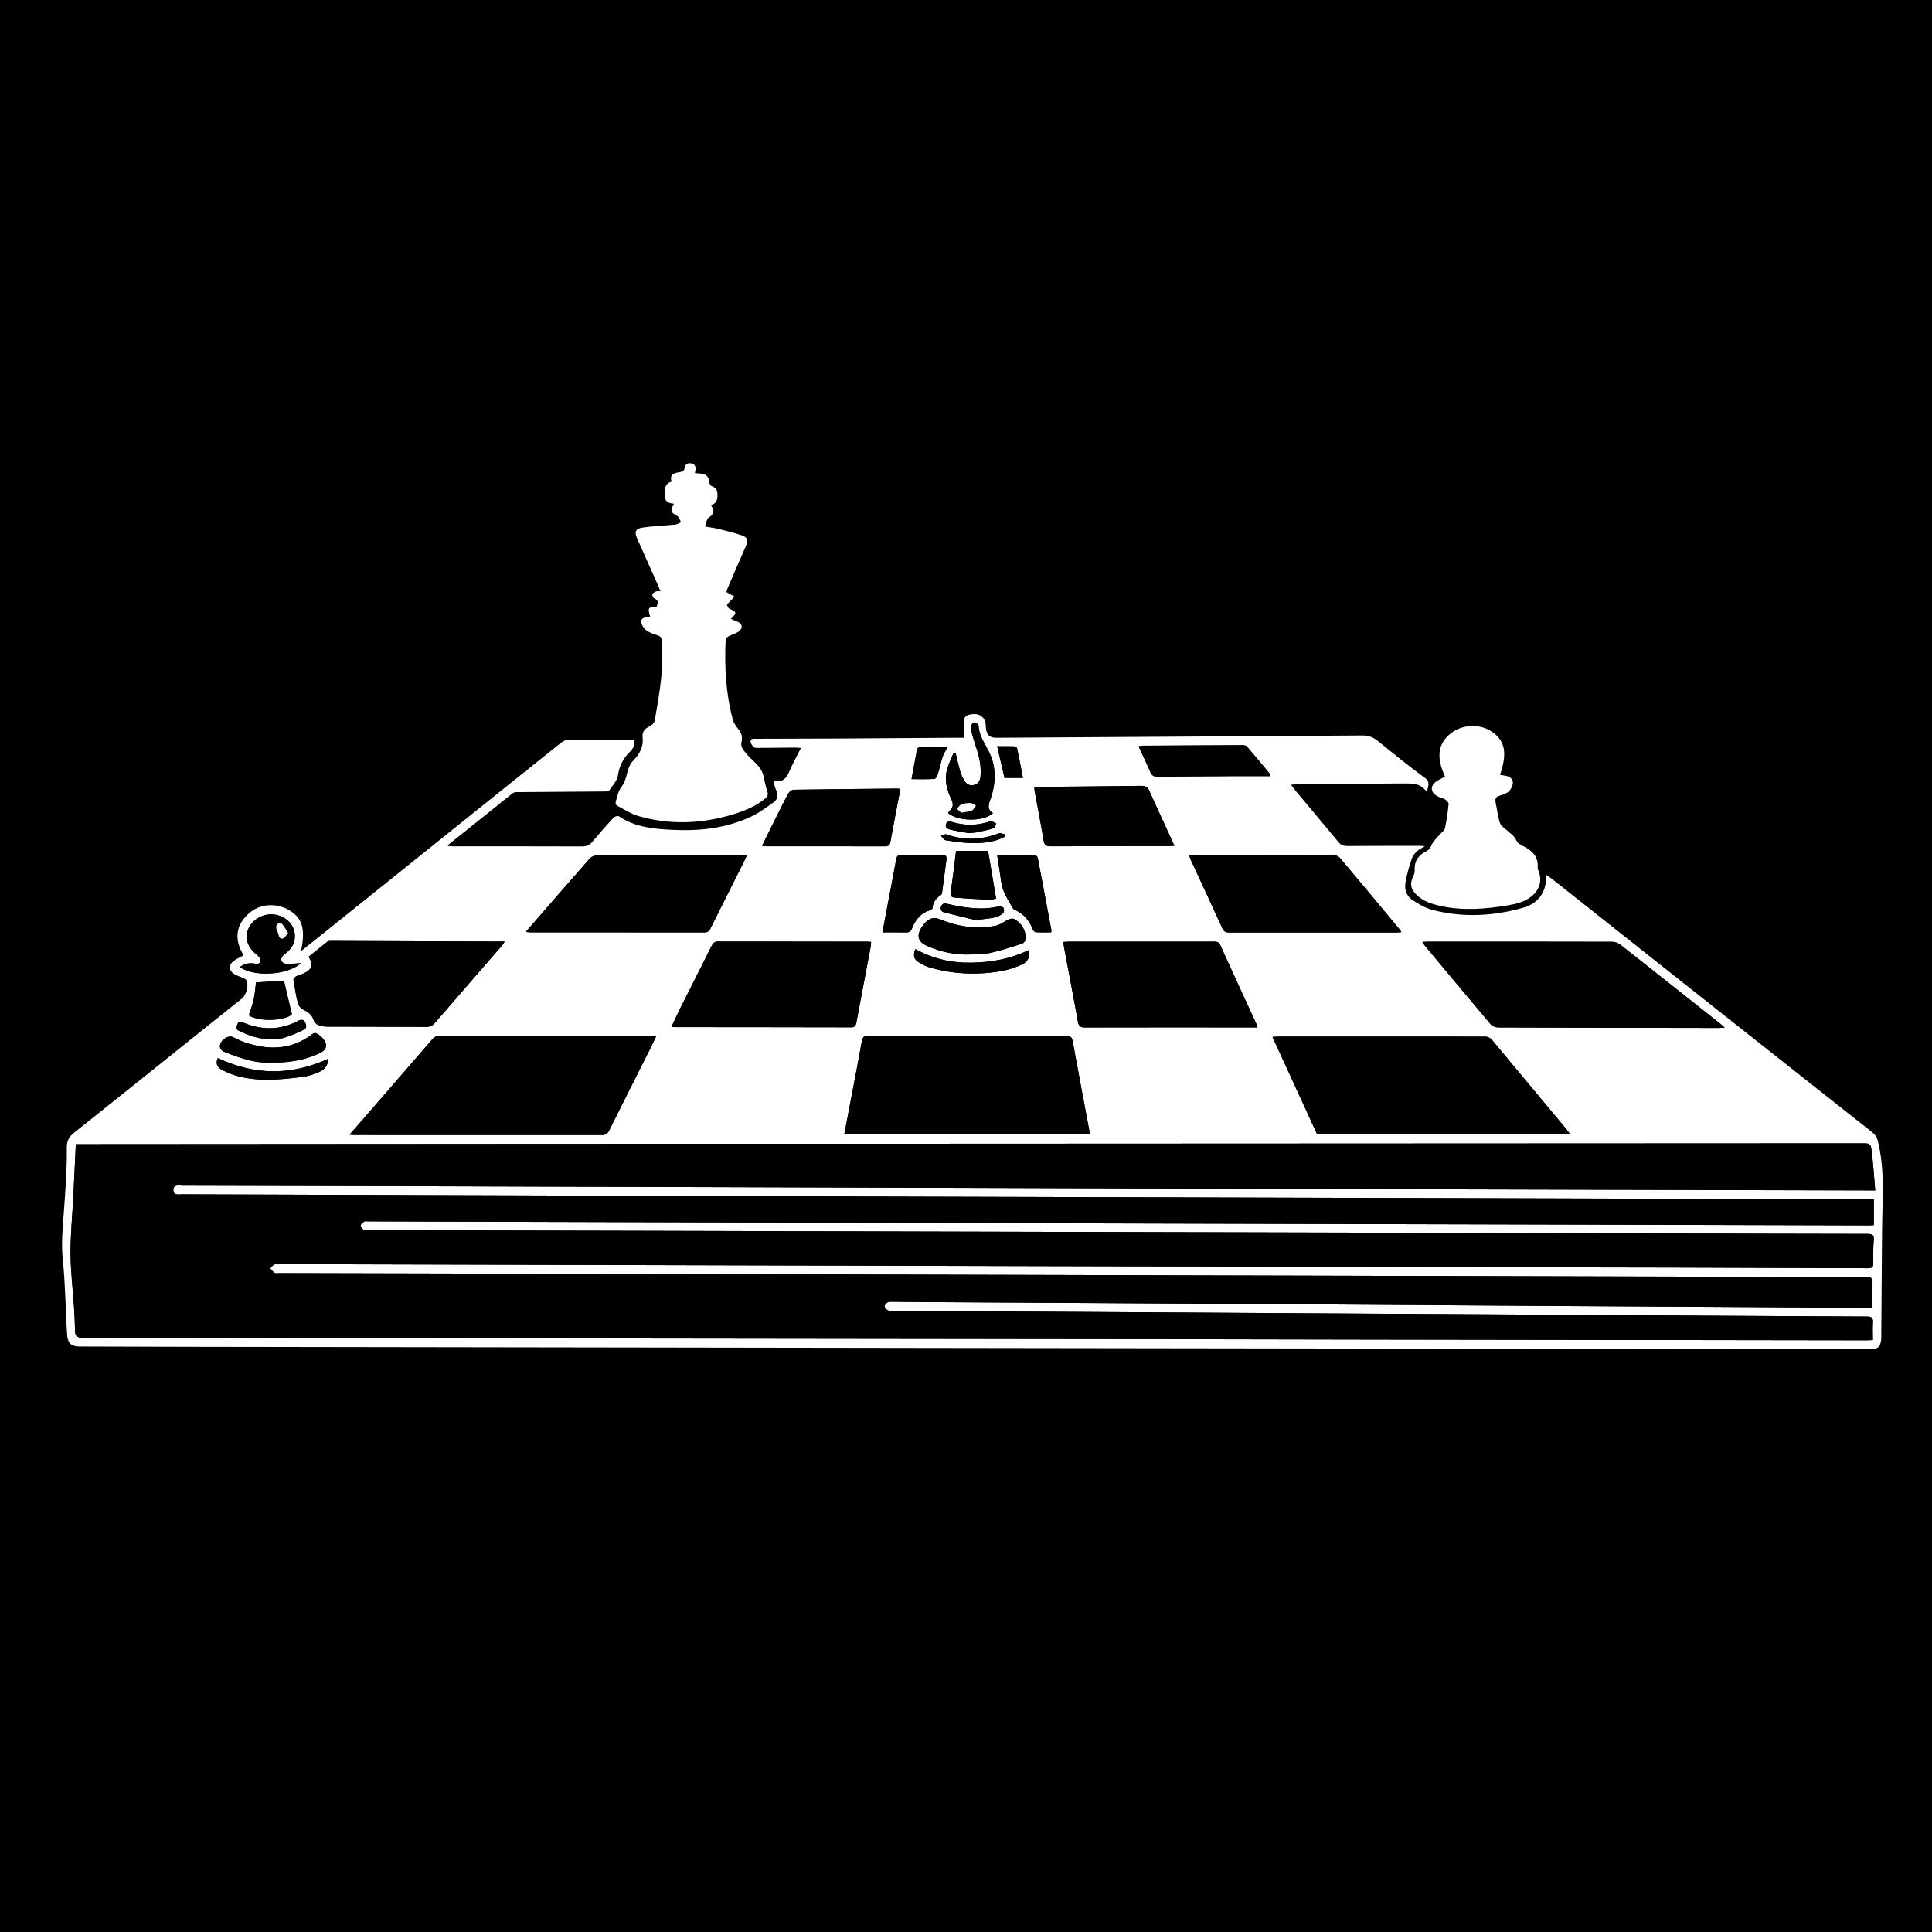 <?xml version="1.0" encoding="iso-8859-1"?>
<!-- Generator: Adobe Illustrator 26.5.0, SVG Export Plug-In . SVG Version: 6.00 Build 0)  -->
<svg version="1.1" id="Ebene_1" xmlns="http://www.w3.org/2000/svg" xmlns:xlink="http://www.w3.org/1999/xlink" x="0px" y="0px"
	 viewBox="0 0 1025 1025" style="enable-background:new 0 0 1025 1025;" xml:space="preserve">
<rect x="-3.697" y="-4.477" width="1034.289" height="1034.289"/>
<g>
	<polygon points="755.949,412.686 845.211,483.809 751.299,518.444 674.112,451.153 666.196,409.921 	"/>
	<polygon points="232.334,450.914 297.694,394.036 331.051,392.575 406.755,391.859 442.577,398.068 431.353,430.547 
		389.083,456.338 266.572,473.294 	"/>
	<g>
		<path style="fill:#FFFFFF;" d="M684.938,416.327c0.862,1.17,1.391,1.973,2.004,2.706c7.739,9.26,15.52,18.485,23.208,27.787
			c1.239,1.499,2.567,2.032,4.467,2.02c12.804-0.083,25.608-0.07,38.412-0.087c0.944-0.001,1.888,0,2.903,0.31
			c-3.207,1.453-5.883,3.437-6.983,6.665c-1.388,4.074-2.57,8.265-3.308,12.498c-0.629,3.607,0.552,7.173,3.662,9.229
			c3.29,2.175,6.882,4.308,10.646,5.283c16.119,4.173,32.226,3.374,48.196-1.164c7.49-2.128,11.867-7.646,12.091-15.364
			c0.015-0.513,0.06-1.025,0.122-2.03c1.215,0.839,2.116,1.389,2.938,2.039c21.359,16.917,42.697,33.861,64.065,50.766
			c31.621,25.018,63.263,50.011,94.896,75.014c3.944,3.117,7.954,6.156,11.789,9.401c1.004,0.849,1.799,2.254,2.127,3.546
			c4.016,15.843,2.439,31.975,2.331,48.029c-0.122,18.192-0.275,36.383-0.413,54.575c-0.006,0.823,0.041,1.649-0.012,2.468
			c-0.295,4.55-1.552,5.735-6.049,5.731c-71.429-0.066-142.859-0.114-214.288-0.203c-98.501-0.123-197.001-0.272-295.502-0.417
			c-126.304-0.186-252.608-0.375-378.912-0.572c-20.395-0.032-40.79-0.11-61.184-0.171c-4.061-0.012-6.131-1.618-6.474-5.76
			c-0.496-6.005-0.566-12.045-0.899-18.065c-0.404-7.296-0.616-14.618-1.415-21.873c-0.991-8.996-0.04-17.871,0.603-26.807
			c0.787-10.936,1.614-21.906,1.485-32.851c-0.049-4.162,1.368-6.104,4.236-8.381c22.553-17.911,44.992-35.964,67.472-53.966
			c7.064-5.656,14.148-11.287,21.218-16.936c2.337-1.867,3.697-7.038,2.399-9.67c-0.296-0.601-1.229-0.945-1.93-1.278
			c-1.638-0.779-3.494-1.23-4.934-2.268c-2.603-1.876-2.59-4.715-0.025-6.648c1.574-1.187,3.442-1.984,5.361-3.057
			c-5.019-8.264-4.419-15.994,3.089-22.477c5.853-5.054,14.676-5.415,21.312-1.338c6.811,4.185,8.506,10.013,6.053,21.608
			c2.321-1.836,4.373-3.438,6.403-5.068c24.886-19.969,49.767-39.944,74.654-59.912c18.967-15.218,37.93-30.44,56.941-45.603
			c1.004-0.801,2.431-1.498,3.669-1.512c11.248-0.135,22.498-0.108,33.747-0.118c0.352,0,0.705,0.114,1.288,0.214
			c0.461,2.357-0.306,4.345-1.921,5.917c-3.655,3.555-5.885,7.568-6.635,12.819c-0.412,2.889-2.971,5.502-4.712,8.14
			c-0.27,0.409-1.346,0.389-2.05,0.394c-15.725,0.128-31.45,0.223-47.175,0.366c-0.67,0.006-1.473,0.227-1.986,0.635
			c-11.297,9.002-22.562,18.044-33.824,27.09c-0.179,0.144-0.246,0.428-0.499,0.894c1.057,0.054,1.926,0.138,2.796,0.138
			c22.865,0.002,45.73-0.043,68.594,0.046c2.362,0.009,3.883-0.74,5.348-2.51c3.614-4.364,7.358-8.625,11.198-12.791
			c0.569-0.618,2.301-1.031,2.887-0.637c8.788,5.915,18.893,6.704,28.925,7.172c14.203,0.663,28.19-0.948,41.231-7.087
			c4.159-1.958,7.945-4.775,11.724-7.451c2.246-1.591,2.789-3.885,1.467-6.56c-0.67-1.355-0.89-2.933-1.311-4.399
			c0.458-0.247,0.715-0.512,0.921-0.477c4.143,0.713,5.963-1.643,7.42-5.083c1.739-4.105,3.941-8.014,6.158-12.439
			c-1.265-0.071-2.204-0.174-3.142-0.167c-6.402,0.045-12.803,0.125-19.205,0.158c-0.898,0.005-2.052,0.119-2.635-0.364
			c-0.829-0.687-1.611-1.832-1.746-2.868c-0.226-1.746,1.299-1.598,2.493-1.602c13.993-0.041,27.986-0.055,41.979-0.131
			c20.669-0.112,41.337-0.27,62.006-0.404c2.167-0.014,4.334-0.002,7.02-0.002c-0.124-2.265-0.143-4.313-0.365-6.338
			c-0.484-4.409,0.756-5.986,5.077-6.237c3.852-0.223,6.54,2.365,6.552,6.062c0.004,1.41,0.24,2.96,0.866,4.194
			c1.003,1.975,2.892,2.324,5.102,2.309c64.567-0.431,129.135-0.78,193.702-1.213c3.098-0.021,5.613,0.726,8.044,2.691
			c8.318,6.724,16.617,13.49,25.246,19.799c3.133,2.29,1.562,4.406,1.286,6.982c-0.468-0.203-0.891-0.253-1.081-0.489
			c-2.814-3.5-6.869-3.554-10.727-3.54c-19.569,0.07-39.137,0.311-58.705,0.498C686.362,416.14,686.003,416.21,684.938,416.327z
			 M993.391,693.824c0-4.688-0.154-8.887,0.057-13.068c0.129-2.546-0.677-3.235-3.203-3.238
			c-62.194-0.094-124.387-0.266-186.581-0.426c-61.828-0.159-123.656-0.317-185.484-0.479c-74.175-0.194-148.35-0.403-222.526-0.584
			c-82.59-0.202-165.18-0.382-247.77-0.573c-0.731-0.002-1.641,0.24-2.155-0.101c-0.929-0.618-1.621-1.592-2.412-2.417
			c0.772-0.739,1.428-1.769,2.348-2.135c0.953-0.379,2.162-0.132,3.259-0.129c61.37,0.161,122.741,0.327,184.111,0.487
			c61.919,0.162,123.838,0.322,185.758,0.478c88.164,0.221,176.328,0.444,264.492,0.653c35.304,0.083,70.609,0.113,105.913,0.199
			c34.023,0.083,68.047,0.194,102.07,0.345c1.909,0.008,2.583-0.615,2.569-2.508c-0.029-4.113-0.086-8.244,0.253-12.335
			c0.228-2.747-0.671-3.344-3.277-3.346c-35.304-0.028-70.607-0.17-105.911-0.266c-59.998-0.163-119.997-0.316-179.995-0.469
			c-60.456-0.154-120.912-0.3-181.368-0.455c-59.816-0.153-119.631-0.32-179.447-0.468c-49.572-0.123-99.145-0.226-148.717-0.346
			c-0.817-0.002-1.784,0.139-2.412-0.236c-0.755-0.451-1.771-1.465-1.68-2.09c0.121-0.831,1.096-1.686,1.909-2.214
			c0.526-0.341,1.421-0.143,2.15-0.141c17.652,0.055,35.303,0.126,52.955,0.175c60.364,0.168,120.729,0.329,181.093,0.491
			c59.998,0.161,119.997,0.325,179.995,0.48c61.736,0.16,123.472,0.309,185.209,0.469c65.669,0.17,131.338,0.348,197.008,0.516
			c0.791,0.002,1.583-0.085,2.527-0.139c0-4.619,0-9.028,0-13.768c-14.128,0-28.022,0.031-41.915-0.006
			c-54.785-0.144-109.57-0.313-164.355-0.467c-56.706-0.159-113.412-0.311-170.118-0.468c-53.688-0.149-107.375-0.289-161.063-0.454
			c-76.553-0.235-153.105-0.492-229.658-0.734c-43.444-0.138-86.887-0.256-130.331-0.433c-1.836-0.007-4.696,0.775-4.723-2.224
			c-0.029-3.202,2.9-2.383,4.841-2.38c36.31,0.059,72.62,0.158,108.93,0.264c54.511,0.159,109.021,0.33,163.532,0.494
			c55.334,0.166,110.668,0.32,166.002,0.493c68.596,0.213,137.191,0.462,205.787,0.654c83.504,0.233,167.009,0.423,250.514,0.632
			c0.864,0.002,1.729,0,3.31,0c-0.638-7.289-1.073-14.107-1.889-20.878c-0.482-4.001-0.92-4.109-4.967-4.107
			c-238.714,0.105-477.427,0.207-716.141,0.318c-75.914,0.036-151.827,0.099-227.741,0.149c-1.243,0.001-2.487,0-3.904,0
			c-0.181,3.802-0.341,7.169-0.503,10.536c-0.281,5.841-0.547,11.682-0.848,17.522c-0.518,10.026-1.518,20.053-1.456,30.074
			c0.059,9.57,1.246,19.132,1.87,28.702c0.268,4.103,0.427,8.216,0.521,12.327c0.063,2.74,1.21,3.535,4.014,3.537
			c90.456,0.061,180.911,0.233,271.367,0.359c94.48,0.132,188.961,0.223,283.441,0.352c44.999,0.061,89.998,0.182,134.997,0.254
			c85.608,0.137,171.216,0.259,256.825,0.38c0.974,0.001,1.949-0.091,3.143-0.15c0-3.279-0.157-6.292,0.047-9.281
			c0.179-2.613-0.869-3.166-3.306-3.177c-46.645-0.212-93.289-0.508-139.933-0.786c-53.686-0.32-107.373-0.641-161.059-0.961
			c-71.795-0.428-143.591-0.854-215.386-1.29c-1.001-0.006-2.124,0.133-2.965-0.267c-0.766-0.365-1.675-1.364-1.69-2.101
			c-0.015-0.722,0.881-1.708,1.63-2.13c0.725-0.408,1.773-0.326,2.678-0.32c5.03,0.035,10.059,0.142,15.089,0.171
			c53.778,0.313,107.556,0.594,161.334,0.927c60.363,0.373,120.725,0.807,181.087,1.183c53.046,0.33,106.093,0.617,159.139,0.922
			C991.169,693.829,992.065,693.824,993.391,693.824z M348.144,549.707c-1.161-0.084-1.944-0.19-2.727-0.191
			c-37.21-0.03-74.421-0.035-111.631-0.118c-2.053-0.005-3.35,0.707-4.649,2.212c-13.07,15.156-26.205,30.256-39.324,45.371
			c-1.341,1.545-2.69,3.081-4.359,4.993c1.37,0.079,2.157,0.163,2.945,0.163c43.61-0.002,87.221-0.024,130.831,0.023
			c2.019,0.002,3.073-0.631,3.977-2.451c7.232-14.57,14.579-29.082,21.878-43.619C346.094,554.079,347.032,552.031,348.144,549.707z
			 M832.947,601.708c-0.871-1.211-1.298-1.888-1.805-2.497c-13.114-15.732-26.25-31.446-39.333-47.203
			c-1.141-1.374-2.296-2.047-4.156-2.046c-36.585,0.029-73.17-0.01-109.755-0.025c-0.782,0-1.564,0.112-2.784,0.205
			c7.968,17.383,15.783,34.435,23.636,51.566C743.086,601.708,787.693,601.708,832.947,601.708z M447.926,601.819
			c43.612,0,86.8,0,130.134,0c-0.048-0.8-0.022-1.342-0.119-1.861c-2.985-15.992-6.022-31.975-8.931-47.981
			c-0.39-2.148-1.573-2.265-3.264-2.267c-35.022-0.032-70.043-0.064-105.065-0.202c-2.399-0.009-3.089,0.861-3.467,3.028
			c-1.447,8.281-3.075,16.531-4.64,24.791C451.047,585.394,449.513,593.458,447.926,601.819z M914.998,545.184
			c-1.129-1.014-1.639-1.523-2.2-1.968c-17.76-14.078-35.508-28.172-53.331-42.171c-1.107-0.869-2.808-1.383-4.234-1.387
			c-32.543-0.082-65.086-0.07-97.629-0.068c-0.868,0-1.737,0.095-3.04,0.171c0.708,0.984,1.128,1.648,1.627,2.247
			c11.528,13.827,23.034,27.675,34.667,41.414c0.837,0.988,2.613,1.666,3.955,1.671c38.941,0.153,77.883,0.204,116.824,0.262
			C912.521,545.357,913.403,545.268,914.998,545.184z M356.255,544.734c0.865,0.093,1.304,0.18,1.742,0.181
			c31.183,0.028,62.366,0.033,93.549,0.112c1.923,0.005,2.469-0.801,2.781-2.478c2.506-13.481,5.082-26.948,7.62-40.423
			c0.141-0.75,0.124-1.529,0.19-2.417c-0.849-0.063-1.384-0.137-1.92-0.137c-26.428-0.012-52.856-0.001-79.283-0.063
			c-1.763-0.004-2.572,0.705-3.308,2.181c-5.551,11.124-11.197,22.2-16.771,33.312C359.305,538.089,357.897,541.247,356.255,544.734
			z M667.146,545.081c-0.262-0.87-0.34-1.31-0.521-1.703c-6.442-14.043-12.923-28.068-19.307-42.137
			c-0.814-1.793-2.126-1.673-3.598-1.673c-25.516,0.007-51.033,0.003-76.549,0.012c-0.95,0-1.901,0.106-3.027,0.173
			c0.147,1.15,0.209,1.958,0.357,2.75c2.458,13.118,4.998,26.221,7.33,39.361c0.437,2.463,1.271,3.25,3.819,3.242
			c29.449-0.082,58.898-0.036,88.347-0.025C664.903,545.081,665.809,545.081,667.146,545.081z M163.767,507.566
			c2.569,4.523,1.818,6.831-2.827,8.942c-1.243,0.565-2.629,0.837-3.824,1.478c-0.639,0.343-1.504,1.265-1.421,1.793
			c0.676,4.312,1.33,8.653,2.492,12.847c0.384,1.387,2.041,2.787,3.457,3.442c2.438,1.129,3.991,2.66,4.792,5.232
			c0.296,0.95,1.247,2.004,2.159,2.384c1.469,0.611,3.153,0.963,4.748,0.97c17.637,0.078,35.275,0.043,52.912,0.119
			c1.915,0.008,3.204-0.59,4.455-2.041c11.933-13.837,23.935-27.613,35.905-41.418c0.373-0.43,0.608-0.98,1.101-1.792
			c-1.484,0-2.568,0.004-3.652-0.001c-29.686-0.11-59.372-0.224-89.058-0.311c-0.5-0.001-1.095,0.199-1.486,0.507
			C170.239,502.315,166.994,504.959,163.767,507.566z M396.155,453.863c-1.022-0.07-1.645-0.149-2.267-0.149
			c-25.79,0.011-51.58,0.005-77.369,0.12c-1.249,0.006-2.853,0.763-3.684,1.705c-10.039,11.38-19.962,22.862-29.918,34.314
			c-1.23,1.415-2.48,2.811-4.026,4.563c1.118,0.111,1.714,0.221,2.31,0.221c30.82,0.013,61.64,0.007,92.46,0.047
			c1.564,0.002,2.459-0.458,3.185-1.92c6.176-12.446,12.439-24.849,18.669-37.268C395.711,455.102,395.839,454.673,396.155,453.863z
			 M630.831,453.502c0.357,1.12,0.486,1.742,0.746,2.304c5.63,12.195,11.313,24.366,16.871,36.594
			c0.815,1.794,1.832,2.345,3.737,2.343c29.526-0.04,59.052-0.008,88.578-0.003c0.829,0,1.658-0.116,2.698-0.193
			c-0.352-0.638-0.447-0.9-0.614-1.102c-10.632-12.788-21.235-25.6-31.977-38.295c-0.829-0.98-2.638-1.591-3.994-1.596
			c-24.407-0.089-48.814-0.058-73.221-0.053C632.849,453.503,632.044,453.502,630.831,453.502z M548.724,417.652
			c0.108,1.05,0.134,1.776,0.263,2.484c1.584,8.622,3.291,17.224,4.709,25.872c0.409,2.496,1.466,2.992,3.764,2.982
			c20.832-0.093,41.664-0.073,62.496-0.097c0.94-0.001,1.88-0.104,3.142-0.178c-4.584-9.965-9.026-19.471-13.309-29.048
			c-0.92-2.057-2.077-2.775-4.334-2.743c-17.997,0.258-35.996,0.386-53.995,0.562C550.656,417.494,549.851,417.581,548.724,417.652z
			 M404.281,448.774c0.98,0.1,1.497,0.198,2.014,0.198c21.116,0.005,42.232-0.015,63.348,0.026c1.672,0.003,2.399-0.485,2.712-2.211
			c1.628-8.989,3.392-17.953,5.087-26.929c0.076-0.4-0.059-0.84-0.1-1.316c-0.512-0.067-0.866-0.158-1.219-0.154
			c-18.372,0.168-36.745,0.309-55.115,0.612c-1.007,0.017-2.397,1.177-2.92,2.168c-3.195,6.059-6.197,12.221-9.251,18.354
			C407.349,442.509,405.888,445.509,404.281,448.774z M673.653,411.772c0.118-0.285,0.236-0.57,0.354-0.855
			c-4.141-4.968-8.247-9.967-12.474-14.862c-0.472-0.546-1.635-0.696-2.476-0.693c-17.633,0.058-35.266,0.162-52.899,0.274
			c-0.582,0.004-1.162,0.186-2.106,0.346c2.186,4.732,4.337,9.146,6.255,13.658c0.814,1.915,1.946,2.484,3.959,2.457
			c13.247-0.174,26.495-0.246,39.743-0.32C660.556,411.742,667.105,411.772,673.653,411.772z M468.166,494.674
			c4.471,0,8.387-0.074,12.299,0.033c1.772,0.049,2.701-0.398,3.421-2.22c1.77-4.479,4.626-8.082,9.503-9.601
			c0.487-0.152,1.252-0.542,1.278-0.87c0.257-3.295,1.964-5.578,4.662-7.312c0.357-0.23,0.453-0.987,0.526-1.52
			c0.772-5.69,1.516-11.383,2.266-17.076c0.242-1.834-0.41-2.61-2.41-2.582c-7.132,0.099-14.267,0.097-21.4-0.001
			c-1.86-0.026-2.538,0.675-2.853,2.416c-1.446,8.005-2.999,15.99-4.511,23.983C470.049,484.674,469.156,489.422,468.166,494.674z
			 M514.683,506.383c3.638-0.26,7.372-0.089,10.891-0.879c5.664-1.272,11.214-3.092,16.738-4.907c0.9-0.296,2.045-1.781,2.006-2.669
			c-0.196-4.471-2.266-8.068-6.179-10.336c-0.736-0.427-2.135-0.158-3.034,0.233c-2.218,0.967-4.208,2.718-6.495,3.222
			c-10.335,2.278-20.389,0.531-30.023-3.345c-2.801-1.127-4.778-0.664-6.75,0.918c-1.249,1.002-2.289,2.376-3.123,3.763
			c-2.571,4.277-1.509,7.385,3.048,9.416C499.056,505.051,506.664,506.685,514.683,506.383z M529.017,453.542
			c0.785,5.14,1.577,9.708,2.161,14.302c0.677,5.325,3.704,9.569,6.193,14.067c0.198,0.357,0.631,0.652,1.022,0.823
			c4.713,2.065,7.725,5.654,9.566,10.383c0.244,0.628,1.04,1.437,1.62,1.47c2.707,0.156,5.427,0.069,8.038,0.069
			c0.144-0.52,0.259-0.705,0.23-0.864c-2.41-12.919-4.815-25.839-7.306-38.743c-0.112-0.58-0.999-1.435-1.536-1.443
			C542.543,453.507,536.081,453.542,529.017,453.542z M507.009,399.535c-0.337-0.099-0.674-0.197-1.01-0.296
			c-1.226,3.086-2.767,6.09-3.608,9.278c-1.445,5.472,0.009,10.701,2.375,15.662c1.087,2.28,1.034,4.184-0.905,5.926
			c-0.376,0.338-0.611,0.833-0.901,1.241c5.398,4.602,18.92,4.672,23.852,0.065c-3.034-1.83-2.515-4.186-1.468-7.089
			c3.153-8.743,3.449-17.495-0.942-26.042c-2.197-4.275-5.057-8.284-5.256-13.397c-0.024-0.621-1.472-1.578-2.313-1.638
			c-0.55-0.04-1.415,1.171-1.733,1.98c-0.272,0.693-0.108,1.652,0.109,2.424c0.812,2.897,1.664,5.786,2.614,8.641
			c1.719,5.16,2.918,10.389,2.354,15.872c-0.226,2.198-1.354,3.807-3.591,4.329c-2.289,0.535-3.968-0.598-5.046-2.454
			c-0.91-1.565-1.662-3.273-2.168-5.009C508.459,405.9,507.783,402.703,507.009,399.535z M159.801,510.965
			c-2.032,0.137-4.062,0.345-6.095,0.382c-1.124,0.021-2.469,0.097-3.334-0.452c-1.826-1.158-1.432-3.189,0.824-4.844
			c3.472-2.547,5.51-5.808,5.214-10.233c-0.356-5.322-4.747-9.683-10.563-10.574c-5.95-0.912-12.168,2.54-14.233,7.902
			c-1.881,4.881-0.003,9.918,4.695,13.375c0.98,0.721,2.049,2.35,1.885,3.369c-0.29,1.794-2.024,1.456-3.579,1.256
			c-2.637-0.339-5.167,0.149-7.382,1.962C134.894,518.356,152.163,517.546,159.801,510.965z M507.229,451.413
			c-0.933,7.305-1.679,14.447-2.845,21.519c-0.373,2.26,0.202,3.145,2.189,3.292c6.178,0.457,12.361,0.873,18.549,1.161
			c1.257,0.058,2.543-0.516,3.34-0.693c-1.474-8.733-2.864-16.97-4.266-25.279C518.448,451.413,512.643,451.413,507.229,451.413z
			 M145.307,563.649c1.461,0,2.93,0.097,4.382-0.017c6.873-0.538,13.57-1.843,19.828-4.877c2.052-0.995,3.868-2.238,3.403-4.972
			c-0.34-1.999-4.079-5.726-5.826-5.74c-0.478-0.004-1.024,0.311-1.431,0.621c-11.207,8.545-23.424,8.585-36.121,4.235
			c-2.15-0.737-4.148-1.908-6.255-2.785c-1.956-0.814-5.145,0.95-6.197,3.291c-1.102,2.454,0.133,3.956,2.208,4.76
			C127.661,561.408,136.083,564.482,145.307,563.649z M135.819,521.189c-0.386,3.038-0.562,6.06-1.2,8.981
			c-0.635,2.907-1.736,5.712-2.62,8.523c5.605,3.609,19.464,2.87,22.853-0.592c-1.487-6.285-2.873-12.146-4.212-17.805
			C145.718,520.592,140.832,520.887,135.819,521.189z M545.598,504.094c-9.61,4.733-19.649,6.433-30.1,6.627
			c-10.538,0.196-20.419-1.963-29.853-7.195c-1.067,2.663-1.114,4.925,1.018,6.453c1.89,1.355,4.049,2.549,6.27,3.195
			c12.846,3.742,25.916,4.306,39.047,1.868c3.547-0.658,7.068-1.89,10.354-3.398C545.515,510.185,546.606,507.259,545.598,504.094z
			 M115.56,561.324c-1.153,2.52-0.61,4.818,1.991,6.166c3.041,1.576,6.313,2.898,9.637,3.701
			c11.131,2.691,22.356,1.555,33.515,0.086c3.022-0.398,6.062-1.402,8.842-2.677c2.692-1.234,4.552-3.49,4.564-6.875
			C154.425,570.745,135.02,570.527,115.56,561.324z M502.762,396.374c-5.273,0-10.153-0.03-15.031,0.054
			c-0.417,0.007-1.094,0.718-1.188,1.193c-1.017,5.15-1.942,10.318-2.94,15.746c4.269,0,8.18,0.094,12.078-0.096
			c0.621-0.03,1.463-1.249,1.717-2.069c1.016-3.286,1.725-6.669,2.787-9.938C500.703,399.671,501.751,398.25,502.762,396.374z
			 M144.167,551.271c2.18-0.204,4.478-0.043,6.516-0.693c3.606-1.151,7.162-2.585,10.53-4.309c2.23-1.141,0.909-3.259,0.196-4.798
			c-0.187-0.404-1.986-0.539-2.693-0.153c-9.741,5.317-19.665,5.404-29.74,1.182c-1.49-0.624-2.434-0.584-3.037,0.972
			c-0.511,1.318-0.971,2.543,0.851,3.417C132.291,549.528,137.941,551.472,144.167,551.271z M518.93,488.457
			c0.062-0.173,0.124-0.346,0.185-0.519c2.89-0.376,5.818-0.582,8.656-1.197c1.542-0.334,3.085-1.173,4.322-2.166
			c0.559-0.448,0.718-1.963,0.41-2.735c-0.23-0.576-1.608-1.18-2.293-1.016c-9.326,2.241-18.464,0.838-27.556-1.297
			c-1.587-0.373-2.75-0.27-3.324,1.335c-0.553,1.546,0.021,2.807,1.615,3.211C506.926,485.591,512.933,487.004,518.93,488.457z
			 M529.033,395.929c1.354,5.842,2.6,11.219,3.89,16.786c2.831,0,6.076,0,9.788,0c-1.052-5.423-2.019-10.596-3.12-15.74
			c-0.095-0.445-1.064-0.98-1.643-1C534.955,395.875,531.956,395.929,529.033,395.929z M513.976,442.018
			c1.989-0.211,3.191-0.238,4.347-0.48c2.941-0.616,5.905-1.192,8.76-2.099c0.687-0.218,0.984-1.661,1.46-2.54
			c-0.905-0.423-1.776-1.024-2.727-1.206c-0.638-0.122-1.391,0.349-2.091,0.559c-6.039,1.813-12.091,1.728-18.114-0.013
			c-1.506-0.435-3.034-0.959-3.7,0.902c-0.68,1.899,0.957,2.719,2.342,3.04C507.713,440.982,511.234,441.516,513.976,442.018z
			 M532.999,443.97c-0.008-0.451-0.016-0.902-0.024-1.353c-1.058-0.185-2.29-0.819-3.147-0.487
			c-9.223,3.574-18.441,3.81-27.795,0.534c-0.761-0.267-1.874,0.47-2.823,0.741c0.577,0.692,1.118,1.419,1.75,2.055
			c0.228,0.229,0.669,0.283,1.025,0.342c8.96,1.485,17.927,2.501,26.862-0.094C530.278,445.293,531.617,444.557,532.999,443.97z"/>
		<path style="fill:#FFFFFF;" d="M344.883,327.05c-1.34-4.591-1.012-5.076,3.503-5.157c0.626-1.746,1.278-3.376-1.243-4.421
			c-0.578-0.24-1.164-1.55-1.004-2.18c0.163-0.644,1.18-1.187,1.934-1.527c0.517-0.233,1.225-0.045,2.301-0.045
			c-0.566-1.413-1.014-2.65-1.548-3.848c-3.605-8.091-7.241-16.169-10.841-24.262c-1.502-3.378-0.851-5.165,2.865-5.704
			c5.767-0.837,11.626-1.024,17.433-1.612c1.053-0.107,2.046-0.813,3.067-1.242c-0.683-1.152-1.087-2.786-2.098-3.369
			c-3.551-2.049-3.802-2.452-1.647-6.459c-3.082-0.124-5.144-1.367-5.013-4.729c0.111-2.857-0.166-5.865,3.743-6.989
			c-1.263-3.684,1.127-4.447,3.903-4.969c1.285-0.242,2.695-0.253,2.94-2.212c0.236-1.887,1.583-2.921,3.548-2.487
			c1.946,0.43,2.615,1.819,2.222,3.739c-0.073,0.356-0.158,0.709-0.313,1.402c1.04,0.093,1.995,0.179,2.95,0.264
			c3.168,0.281,4.319,1.481,4.721,4.595c0.096,0.741,0.601,1.86,1.157,2.032c2.052,0.636,3.081,1.911,3.152,3.969
			c0.08,2.32,0.104,4.664-2.557,5.809c-0.238,0.102-0.423,0.329-0.744,0.588c1.798,2.54,1.608,4.479-1.268,6.329
			c-1.123,0.723-1.307,2.904-2.053,4.755c2.894,0.514,5.239,0.799,7.516,1.364c3.985,0.989,7.979,1.996,11.873,3.285
			c3.327,1.101,3.705,2.71,2.271,5.927c-3.267,7.331-6.415,14.715-9.588,22.088c-0.354,0.823-0.556,1.712-0.682,2.108
			c1.592,0.896,2.937,1.653,4.282,2.41c-1.187,1.282-2.374,2.564-4.009,4.33c0.189,0.317,0.525,1.715,1.34,2.101
			c3.932,1.859,4.089,2.241,0.765,5.384c1.173,0.503,2.164,0.974,3.189,1.358c2.888,1.082,3.451,3.543,0.98,5.358
			c-1.498,1.101-3.478,1.524-5.152,2.42c-0.738,0.395-1.761,1.184-1.792,1.835c-0.675,14.211,0.053,28.325,3.707,42.147
			c0.491,1.859,1.582,3.712,2.848,5.177c1.785,2.066,2.514,4.282,1.905,6.82c-0.694,2.894,0.791,4.284,2.548,6.445
			c3.097,3.807,7.868,6.46,9.047,11.757c0.615,2.764,1.153,5.564,2.054,8.238c0.578,1.714,0.167,2.708-1.11,3.769
			c-4.814,4.001-10.492,6.351-16.334,8.176c-16.79,5.245-33.799,6.033-50.797,1.188c-4.049-1.154-7.735-3.62-11.526-5.601
			c-0.454-0.237-0.858-1.331-0.7-1.849c0.819-2.673,1.302-5.684,2.909-7.82c1.87-2.487,2.602-5.058,3.285-7.928
			c0.521-2.189,1.504-4.579,3.03-6.153c3.444-3.552,5.617-7.343,5.085-12.444c-0.304-2.913,1.071-4.742,3.85-5.895
			c1.122-0.466,2.366-1.923,2.572-3.101c1.352-7.721,2.767-15.458,3.498-23.252c0.569-6.069,0.098-12.231,0.252-18.347
			c0.052-2.055-0.473-3.11-2.601-3.683c-2.085-0.561-4.251-1.434-5.912-2.759c-1.234-0.985-2.326-2.888-2.383-4.423
			c-0.075-2.028,2.022-2.2,3.732-2.284C344.269,327.449,344.58,327.19,344.883,327.05z"/>
		<path style="fill:#FFFFFF;" d="M795.809,411.101c1.003,0.167,1.963,0.343,2.928,0.484c2.138,0.311,3.881,1.546,3.894,3.587
			c0.01,1.568-0.921,3.507-2.072,4.62c-1.234,1.192-3.157,1.814-4.887,2.312c-2.017,0.581-2.609,1.639-2.19,3.611
			c0.776,3.653,1.134,7.433,2.306,10.947c0.541,1.622,2.583,2.75,3.962,4.084c1.452,1.405,3.402,2.548,4.253,4.248
			c0.831,1.66,1.628,2.698,3.337,3.517c4.898,2.348,8.972,5.472,8.443,11.8c-0.036,0.427,0.1,0.907,0.28,1.307
			c2.359,5.239,0.856,10.586-3.842,14.186c-3.63,2.782-7.895,3.781-12.22,4.508c-11.862,1.995-23.756,2.971-35.675,0.352
			c-4.505-0.99-8.884-2.312-12.367-5.514c-3.731-3.43-4.166-6.331-1.981-10.734c0.384-0.775,0.611-1.742,0.559-2.6
			c-0.288-4.787,1.905-8.126,6.057-10.134c1.75-0.846,2.325-2.097,3.092-3.737c0.939-2.009,2.821-3.579,4.304-5.331
			c0.892-1.053,2.353-1.974,2.605-3.157c0.905-4.248,1.513-8.571,1.954-12.894c0.078-0.759-1.026-1.906-1.862-2.429
			c-1.216-0.76-2.758-0.98-4.03-1.671c-3.933-2.136-4.066-5.63-0.307-8.115c1.351-0.893,2.874-1.527,4.313-2.276
			c-4.69-10.068-3.849-17.255,2.594-22.647c6.195-5.185,15.676-5.699,22.258-1.207C798.519,392.995,799.789,399.561,795.809,411.101
			z"/>
		<path d="M993.391,693.824c-1.326,0-2.222,0.005-3.118-0.001c-53.046-0.305-106.093-0.592-159.139-0.922
			c-60.363-0.376-120.725-0.81-181.087-1.183c-53.778-0.333-107.556-0.614-161.334-0.927c-5.03-0.029-10.059-0.136-15.089-0.171
			c-0.905-0.006-1.953-0.089-2.678,0.32c-0.749,0.422-1.645,1.408-1.63,2.13c0.015,0.737,0.924,1.736,1.69,2.101
			c0.841,0.401,1.964,0.261,2.965,0.267c71.795,0.436,143.591,0.862,215.386,1.29c53.686,0.32,107.373,0.641,161.059,0.961
			c46.644,0.278,93.289,0.574,139.933,0.786c2.438,0.011,3.485,0.564,3.306,3.177c-0.204,2.989-0.047,6.002-0.047,9.281
			c-1.194,0.059-2.168,0.152-3.143,0.15c-85.608-0.121-171.216-0.243-256.825-0.38c-44.999-0.072-89.998-0.193-134.997-0.254
			c-94.48-0.129-188.961-0.22-283.441-0.352c-90.456-0.126-180.911-0.298-271.367-0.359c-2.804-0.002-3.951-0.797-4.014-3.537
			c-0.095-4.111-0.254-8.224-0.521-12.327c-0.624-9.57-1.811-19.132-1.87-28.702c-0.062-10.021,0.938-20.048,1.456-30.074
			c0.302-5.84,0.568-11.681,0.848-17.522c0.162-3.367,0.321-6.734,0.503-10.536c1.418,0,2.661,0.001,3.904,0
			c75.914-0.05,151.827-0.114,227.741-0.149c238.714-0.112,477.427-0.214,716.141-0.318c4.047-0.002,4.485,0.106,4.967,4.107
			c0.816,6.772,1.251,13.589,1.889,20.878c-1.581,0-2.445,0.002-3.31,0c-83.505-0.208-167.009-0.398-250.514-0.632
			c-68.596-0.192-137.191-0.441-205.787-0.654c-55.334-0.172-110.668-0.327-166.002-0.493
			c-54.511-0.163-109.021-0.335-163.532-0.494c-36.31-0.106-72.62-0.204-108.93-0.264c-1.941-0.003-4.87-0.822-4.841,2.38
			c0.027,2.999,2.888,2.216,4.723,2.224c43.444,0.177,86.887,0.295,130.331,0.433c76.553,0.243,153.105,0.499,229.658,0.734
			c53.688,0.165,107.375,0.305,161.063,0.454c56.706,0.157,113.412,0.309,170.118,0.468c54.785,0.154,109.57,0.322,164.355,0.467
			c13.893,0.037,27.787,0.006,41.915,0.006c0,4.739,0,9.149,0,13.768c-0.944,0.054-1.736,0.141-2.527,0.139
			c-65.669-0.168-131.338-0.346-197.008-0.516c-61.736-0.16-123.472-0.309-185.209-0.469c-59.998-0.156-119.997-0.319-179.995-0.48
			c-60.364-0.162-120.729-0.323-181.093-0.491c-17.652-0.049-35.303-0.12-52.955-0.175c-0.729-0.002-1.624-0.201-2.15,0.141
			c-0.814,0.528-1.788,1.383-1.909,2.214c-0.091,0.625,0.924,1.638,1.68,2.09c0.628,0.375,1.595,0.234,2.412,0.236
			c49.572,0.12,99.145,0.224,148.717,0.346c59.816,0.148,119.631,0.314,179.447,0.468c60.456,0.155,120.912,0.301,181.368,0.455
			c59.998,0.153,119.997,0.306,179.995,0.469c35.304,0.096,70.607,0.238,105.911,0.266c2.606,0.002,3.505,0.598,3.277,3.346
			c-0.339,4.092-0.282,8.222-0.253,12.335c0.013,1.893-0.66,2.517-2.569,2.508c-34.023-0.151-68.046-0.262-102.07-0.345
			c-35.304-0.086-70.609-0.116-105.913-0.199c-88.164-0.209-176.328-0.432-264.492-0.653c-61.919-0.156-123.838-0.316-185.758-0.478
			c-61.37-0.161-122.741-0.327-184.111-0.487c-1.097-0.003-2.306-0.25-3.259,0.129c-0.92,0.366-1.576,1.397-2.348,2.135
			c0.791,0.825,1.483,1.799,2.412,2.417c0.514,0.342,1.423,0.1,2.155,0.101c82.59,0.191,165.18,0.37,247.77,0.573
			c74.175,0.182,148.35,0.39,222.526,0.584c61.828,0.162,123.656,0.32,185.484,0.479c62.194,0.16,124.387,0.333,186.581,0.426
			c2.526,0.004,3.332,0.692,3.203,3.238C993.237,684.937,993.391,689.136,993.391,693.824z"/>
		<path d="M348.144,549.707c-1.111,2.323-2.049,4.371-3.059,6.383c-7.299,14.537-14.646,29.049-21.878,43.619
			c-0.904,1.82-1.958,2.454-3.977,2.451c-43.61-0.048-87.221-0.025-130.831-0.023c-0.787,0-1.575-0.085-2.945-0.163
			c1.669-1.911,3.019-3.448,4.359-4.993c13.118-15.115,26.254-30.215,39.324-45.371c1.299-1.506,2.596-2.217,4.649-2.212
			c37.21,0.083,74.421,0.088,111.631,0.118C346.2,549.518,346.983,549.623,348.144,549.707z"/>
		<path d="M832.947,601.708c-45.254,0-89.861,0-134.198,0c-7.852-17.132-15.668-34.183-23.636-51.566
			c1.22-0.093,2.002-0.205,2.784-0.205c36.585,0.015,73.17,0.054,109.755,0.025c1.861-0.002,3.015,0.671,4.156,2.046
			c13.083,15.757,26.219,31.471,39.333,47.203C831.649,599.82,832.075,600.497,832.947,601.708z"/>
		<path d="M447.926,601.819c1.587-8.361,3.121-16.425,4.649-24.491c1.565-8.26,3.193-16.51,4.64-24.791
			c0.379-2.167,1.068-3.037,3.467-3.028c35.021,0.138,70.043,0.17,105.065,0.202c1.69,0.002,2.873,0.118,3.264,2.267
			c2.909,16.006,5.946,31.989,8.931,47.981c0.097,0.519,0.071,1.06,0.119,1.861C534.726,601.819,491.539,601.819,447.926,601.819z"
			/>
		<path d="M914.998,545.184c-1.596,0.084-2.478,0.173-3.36,0.172c-38.942-0.059-77.883-0.109-116.824-0.262
			c-1.342-0.005-3.118-0.683-3.955-1.671c-11.633-13.739-23.138-27.586-34.667-41.414c-0.499-0.599-0.919-1.263-1.627-2.247
			c1.303-0.076,2.172-0.171,3.04-0.171c32.543-0.002,65.086-0.014,97.629,0.068c1.426,0.004,3.127,0.518,4.234,1.387
			c17.823,13.998,35.571,28.092,53.331,42.171C913.36,543.661,913.87,544.17,914.998,545.184z"/>
		<path d="M356.255,544.734c1.643-3.487,3.05-6.645,4.599-9.733c5.574-11.112,11.22-22.188,16.771-33.312
			c0.737-1.476,1.545-2.185,3.308-2.181c26.428,0.062,52.855,0.051,79.283,0.063c0.536,0,1.071,0.074,1.92,0.137
			c-0.066,0.888-0.049,1.668-0.19,2.417c-2.537,13.475-5.114,26.942-7.62,40.423c-0.312,1.678-0.858,2.483-2.781,2.478
			c-31.183-0.079-62.366-0.084-93.549-0.112C357.558,544.914,357.12,544.827,356.255,544.734z"/>
		<path d="M667.146,545.081c-1.336,0-2.242,0-3.148,0c-29.449-0.012-58.898-0.057-88.347,0.025
			c-2.548,0.007-3.382-0.779-3.819-3.242c-2.332-13.14-4.872-26.243-7.33-39.361c-0.148-0.792-0.21-1.6-0.357-2.75
			c1.126-0.067,2.077-0.172,3.027-0.173c25.516-0.009,51.033-0.005,76.549-0.012c1.472,0,2.784-0.12,3.598,1.673
			c6.384,14.069,12.865,28.094,19.307,42.137C666.805,543.771,666.884,544.211,667.146,545.081z"/>
		<path d="M163.767,507.566c3.227-2.607,6.472-5.251,9.755-7.849c0.39-0.309,0.986-0.509,1.486-0.507
			c29.686,0.087,59.372,0.201,89.058,0.311c1.084,0.004,2.168,0.001,3.652,0.001c-0.492,0.812-0.728,1.362-1.101,1.792
			c-11.97,13.805-23.973,27.581-35.905,41.418c-1.251,1.451-2.54,2.049-4.455,2.041c-17.637-0.076-35.275-0.041-52.912-0.119
			c-1.595-0.007-3.279-0.359-4.748-0.97c-0.913-0.38-1.864-1.434-2.159-2.384c-0.801-2.573-2.354-4.104-4.792-5.232
			c-1.417-0.656-3.073-2.055-3.457-3.442c-1.162-4.194-1.816-8.535-2.492-12.847c-0.083-0.528,0.782-1.45,1.421-1.793
			c1.194-0.641,2.581-0.913,3.824-1.478C165.584,514.397,166.335,512.089,163.767,507.566z"/>
		<path d="M396.155,453.863c-0.315,0.81-0.444,1.239-0.642,1.633c-6.23,12.419-12.493,24.822-18.669,37.268
			c-0.726,1.462-1.621,1.922-3.185,1.92c-30.82-0.04-61.64-0.034-92.46-0.047c-0.596,0-1.192-0.111-2.31-0.221
			c1.547-1.752,2.797-3.148,4.026-4.563c9.957-11.452,19.88-22.934,29.918-34.314c0.831-0.942,2.435-1.699,3.684-1.705
			c25.789-0.115,51.579-0.109,77.369-0.12C394.51,453.714,395.133,453.794,396.155,453.863z"/>
		<path d="M630.831,453.502c1.213,0,2.018,0,2.824,0c24.407-0.005,48.814-0.036,73.221,0.053c1.356,0.005,3.165,0.616,3.994,1.596
			c10.742,12.695,21.345,25.508,31.977,38.295c0.167,0.201,0.262,0.463,0.614,1.102c-1.041,0.077-1.869,0.193-2.698,0.193
			c-29.526-0.005-59.052-0.037-88.578,0.003c-1.905,0.003-2.922-0.549-3.737-2.343c-5.557-12.228-11.241-24.399-16.871-36.594
			C631.317,455.245,631.188,454.622,630.831,453.502z"/>
		<path d="M548.724,417.652c1.127-0.071,1.932-0.158,2.737-0.166c17.999-0.176,35.998-0.305,53.995-0.562
			c2.257-0.032,3.414,0.686,4.334,2.743c4.284,9.577,8.725,19.083,13.309,29.048c-1.261,0.074-2.202,0.177-3.142,0.178
			c-20.832,0.023-41.665,0.003-62.496,0.097c-2.299,0.01-3.355-0.486-3.764-2.982c-1.419-8.649-3.126-17.25-4.709-25.872
			C548.858,419.428,548.832,418.702,548.724,417.652z"/>
		<path d="M404.281,448.774c1.607-3.265,3.069-6.265,4.556-9.252c3.054-6.133,6.056-12.295,9.251-18.354
			c0.523-0.991,1.913-2.151,2.92-2.168c18.37-0.303,36.743-0.444,55.115-0.612c0.353-0.003,0.707,0.087,1.219,0.154
			c0.041,0.476,0.175,0.916,0.1,1.316c-1.695,8.977-3.46,17.941-5.087,26.929c-0.313,1.726-1.04,2.214-2.712,2.211
			c-21.116-0.041-42.232-0.021-63.348-0.026C405.778,448.972,405.261,448.874,404.281,448.774z"/>
		<path d="M673.653,411.772c-6.548,0-13.096-0.03-19.644,0.006c-13.248,0.074-26.496,0.146-39.743,0.32
			c-2.013,0.027-3.145-0.542-3.959-2.457c-1.918-4.512-4.069-8.926-6.255-13.658c0.944-0.16,1.524-0.342,2.106-0.346
			c17.633-0.112,35.266-0.216,52.899-0.274c0.841-0.003,2.004,0.147,2.476,0.693c4.227,4.894,8.333,9.893,12.474,14.862
			C673.889,411.202,673.771,411.487,673.653,411.772z"/>
		<path d="M468.166,494.674c0.99-5.252,1.884-10,2.781-14.747c1.512-7.993,3.065-15.978,4.511-23.983
			c0.315-1.742,0.993-2.442,2.853-2.416c7.132,0.099,14.267,0.1,21.4,0.001c2-0.028,2.651,0.748,2.41,2.582
			c-0.75,5.693-1.494,11.386-2.266,17.076c-0.072,0.533-0.168,1.29-0.526,1.52c-2.698,1.734-4.405,4.016-4.662,7.312
			c-0.026,0.327-0.791,0.718-1.278,0.87c-4.877,1.519-7.733,5.122-9.503,9.601c-0.72,1.821-1.649,2.268-3.421,2.22
			C476.553,494.6,472.636,494.674,468.166,494.674z"/>
		<path d="M514.683,506.383c-8.019,0.302-15.627-1.332-22.921-4.584c-4.557-2.031-5.619-5.139-3.048-9.416
			c0.834-1.387,1.874-2.761,3.123-3.763c1.972-1.582,3.949-2.045,6.75-0.918c9.634,3.876,19.688,5.623,30.023,3.345
			c2.287-0.504,4.277-2.256,6.495-3.222c0.899-0.392,2.298-0.66,3.034-0.233c3.912,2.268,5.983,5.866,6.179,10.336
			c0.039,0.888-1.106,2.373-2.006,2.669c-5.524,1.814-11.074,3.634-16.738,4.907C522.055,506.294,518.32,506.123,514.683,506.383z"
			/>
		<path d="M529.017,453.542c7.063,0,13.526-0.035,19.987,0.065c0.537,0.008,1.424,0.863,1.536,1.443
			c2.491,12.904,4.896,25.824,7.306,38.743c0.03,0.158-0.086,0.344-0.23,0.864c-2.61,0-5.331,0.087-8.038-0.069
			c-0.58-0.033-1.375-0.843-1.62-1.47c-1.84-4.728-4.853-8.317-9.566-10.383c-0.391-0.171-0.824-0.466-1.022-0.823
			c-2.489-4.499-5.516-8.743-6.193-14.067C530.594,463.25,529.803,458.682,529.017,453.542z"/>
		<path d="M507.009,399.535c0.774,3.168,1.45,6.365,2.362,9.493c0.506,1.737,1.259,3.444,2.168,5.009
			c1.078,1.855,2.758,2.988,5.046,2.454c2.237-0.523,3.365-2.132,3.591-4.329c0.564-5.483-0.635-10.712-2.354-15.872
			c-0.951-2.854-1.802-5.744-2.614-8.641c-0.217-0.772-0.381-1.732-0.109-2.424c0.318-0.81,1.183-2.02,1.733-1.98
			c0.841,0.061,2.289,1.017,2.313,1.638c0.199,5.114,3.06,9.122,5.256,13.397c4.392,8.547,4.095,17.299,0.942,26.042
			c-1.047,2.903-1.566,5.259,1.468,7.089c-4.932,4.607-18.453,4.537-23.852-0.065c0.29-0.408,0.525-0.903,0.901-1.241
			c1.938-1.743,1.992-3.647,0.905-5.926c-2.366-4.961-3.82-10.19-2.375-15.662c0.842-3.188,2.382-6.191,3.608-9.278
			C506.336,399.338,506.672,399.437,507.009,399.535z M509.962,431.199c2.329-0.453,4.127-0.534,5.671-1.203
			c0.932-0.403,1.468-1.719,2.182-2.624c-0.966-0.472-1.919-1.3-2.9-1.334c-1.607-0.056-3.318,0.173-4.818,0.732
			c-0.963,0.359-1.625,1.524-2.423,2.328C508.503,429.859,509.332,430.621,509.962,431.199z"/>
		<path d="M159.801,510.965c-7.638,6.581-24.907,7.391-32.569,2.143c2.216-1.814,4.746-2.301,7.382-1.962
			c1.555,0.2,3.289,0.538,3.579-1.256c0.164-1.018-0.905-2.648-1.885-3.369c-4.698-3.457-6.576-8.495-4.695-13.375
			c2.066-5.361,8.284-8.813,14.233-7.902c5.816,0.891,10.207,5.252,10.563,10.574c0.296,4.426-1.743,7.687-5.214,10.233
			c-2.256,1.655-2.65,3.687-0.824,4.844c0.865,0.549,2.21,0.472,3.334,0.452C155.739,511.309,157.769,511.101,159.801,510.965z
			 M152.853,495.022c-1.225-1.928-2.015-3.551-3.191-4.816c-0.418-0.45-1.957-0.323-2.638,0.099
			c-0.465,0.288-0.537,1.576-0.413,2.359c0.151,0.95,0.819,1.81,1.034,2.761c0.324,1.437,0.785,2.976,2.49,2.486
			C151.126,497.626,151.792,496.208,152.853,495.022z"/>
		<path d="M507.229,451.413c5.415,0,11.219,0,16.967,0c1.402,8.309,2.792,16.547,4.266,25.279c-0.797,0.177-2.083,0.752-3.34,0.693
			c-6.188-0.287-12.371-0.704-18.549-1.161c-1.987-0.147-2.562-1.032-2.189-3.292C505.549,465.86,506.296,458.718,507.229,451.413z"
			/>
		<path d="M145.307,563.649c-9.224,0.833-17.645-2.241-26.01-5.482c-2.075-0.804-3.31-2.306-2.208-4.76
			c1.052-2.342,4.241-4.105,6.197-3.291c2.107,0.876,4.105,2.048,6.255,2.785c12.697,4.35,24.914,4.31,36.121-4.235
			c0.407-0.31,0.952-0.625,1.431-0.621c1.747,0.014,5.486,3.741,5.826,5.74c0.465,2.735-1.351,3.978-3.403,4.972
			c-6.258,3.034-12.955,4.338-19.828,4.877C148.237,563.746,146.768,563.649,145.307,563.649z"/>
		<path d="M135.819,521.189c5.013-0.302,9.899-0.597,14.82-0.894c1.339,5.659,2.725,11.521,4.212,17.805
			c-3.389,3.462-17.248,4.201-22.853,0.592c0.884-2.811,1.985-5.616,2.62-8.523C135.257,527.249,135.433,524.227,135.819,521.189z"
			/>
		<path d="M545.598,504.094c1.008,3.165-0.083,6.091-3.264,7.551c-3.286,1.508-6.807,2.739-10.354,3.398
			c-13.132,2.438-26.201,1.874-39.047-1.868c-2.221-0.647-4.38-1.84-6.27-3.195c-2.132-1.528-2.086-3.791-1.018-6.453
			c9.433,5.232,19.315,7.391,29.853,7.195C525.949,510.526,535.989,508.827,545.598,504.094z"/>
		<path d="M115.56,561.324c19.46,9.203,38.865,9.421,58.549,0.402c-0.012,3.385-1.872,5.64-4.564,6.875
			c-2.78,1.275-5.82,2.279-8.842,2.677c-11.159,1.469-22.384,2.606-33.515-0.086c-3.324-0.804-6.596-2.125-9.637-3.701
			C114.95,566.142,114.407,563.844,115.56,561.324z"/>
		<path d="M502.762,396.374c-1.011,1.876-2.059,3.297-2.576,4.89c-1.063,3.269-1.771,6.652-2.787,9.938
			c-0.254,0.82-1.096,2.038-1.717,2.069c-3.898,0.19-7.81,0.096-12.078,0.096c0.999-5.428,1.923-10.596,2.94-15.746
			c0.094-0.475,0.771-1.186,1.188-1.193C492.609,396.344,497.489,396.374,502.762,396.374z"/>
		<path d="M144.167,551.271c-6.226,0.201-11.876-1.742-17.378-4.382c-1.822-0.874-1.361-2.099-0.851-3.417
			c0.603-1.557,1.547-1.597,3.037-0.972c10.075,4.222,19.999,4.135,29.74-1.182c0.707-0.386,2.506-0.251,2.693,0.153
			c0.713,1.539,2.034,3.657-0.196,4.798c-3.368,1.724-6.924,3.158-10.53,4.309C148.645,551.228,146.348,551.066,144.167,551.271z"/>
		<path d="M518.93,488.457c-5.997-1.453-12.004-2.866-17.984-4.383c-1.594-0.404-2.168-1.666-1.615-3.211
			c0.574-1.605,1.736-1.707,3.324-1.335c9.093,2.136,18.231,3.538,27.556,1.297c0.685-0.165,2.063,0.439,2.293,1.016
			c0.308,0.772,0.149,2.287-0.41,2.735c-1.237,0.992-2.781,1.832-4.322,2.166c-2.839,0.615-5.766,0.821-8.656,1.197
			C519.053,488.111,518.991,488.284,518.93,488.457z"/>
		<path d="M529.033,395.929c2.923,0,5.921-0.054,8.915,0.047c0.579,0.019,1.548,0.554,1.643,1c1.101,5.144,2.068,10.317,3.12,15.74
			c-3.713,0-6.957,0-9.788,0C531.633,407.148,530.387,401.771,529.033,395.929z"/>
		<path d="M513.976,442.018c-2.742-0.503-6.264-1.036-9.723-1.837c-1.385-0.321-3.022-1.141-2.342-3.04
			c0.667-1.861,2.194-1.337,3.7-0.902c6.023,1.741,12.074,1.826,18.114,0.013c0.7-0.21,1.453-0.681,2.091-0.559
			c0.951,0.182,1.822,0.783,2.727,1.206c-0.476,0.88-0.774,2.322-1.46,2.54c-2.855,0.907-5.819,1.483-8.76,2.099
			C517.167,441.78,515.966,441.807,513.976,442.018z"/>
		<path d="M532.999,443.97c-1.381,0.587-2.72,1.323-4.152,1.738c-8.936,2.595-17.903,1.579-26.862,0.094
			c-0.356-0.059-0.797-0.113-1.025-0.342c-0.633-0.636-1.173-1.364-1.75-2.055c0.949-0.271,2.062-1.007,2.823-0.741
			c9.354,3.277,18.572,3.04,27.795-0.534c0.857-0.332,2.089,0.301,3.147,0.487C532.983,443.068,532.991,443.519,532.999,443.97z"/>
		<path style="fill:#FFFFFF;" d="M509.962,431.199c-0.63-0.578-1.459-1.339-2.288-2.101c0.797-0.804,1.46-1.97,2.423-2.328
			c1.5-0.559,3.211-0.787,4.818-0.732c0.981,0.034,1.934,0.862,2.9,1.334c-0.714,0.905-1.251,2.221-2.182,2.624
			C514.089,430.664,512.291,430.746,509.962,431.199z"/>
		<path style="fill:#FFFFFF;" d="M152.853,495.022c-1.06,1.185-1.726,2.604-2.718,2.889c-1.705,0.49-2.166-1.049-2.49-2.486
			c-0.215-0.951-0.883-1.811-1.034-2.761c-0.124-0.782-0.053-2.07,0.413-2.359c0.681-0.422,2.22-0.548,2.638-0.099
			C150.837,491.471,151.627,493.094,152.853,495.022z"/>
	</g>
</g>
</svg>
